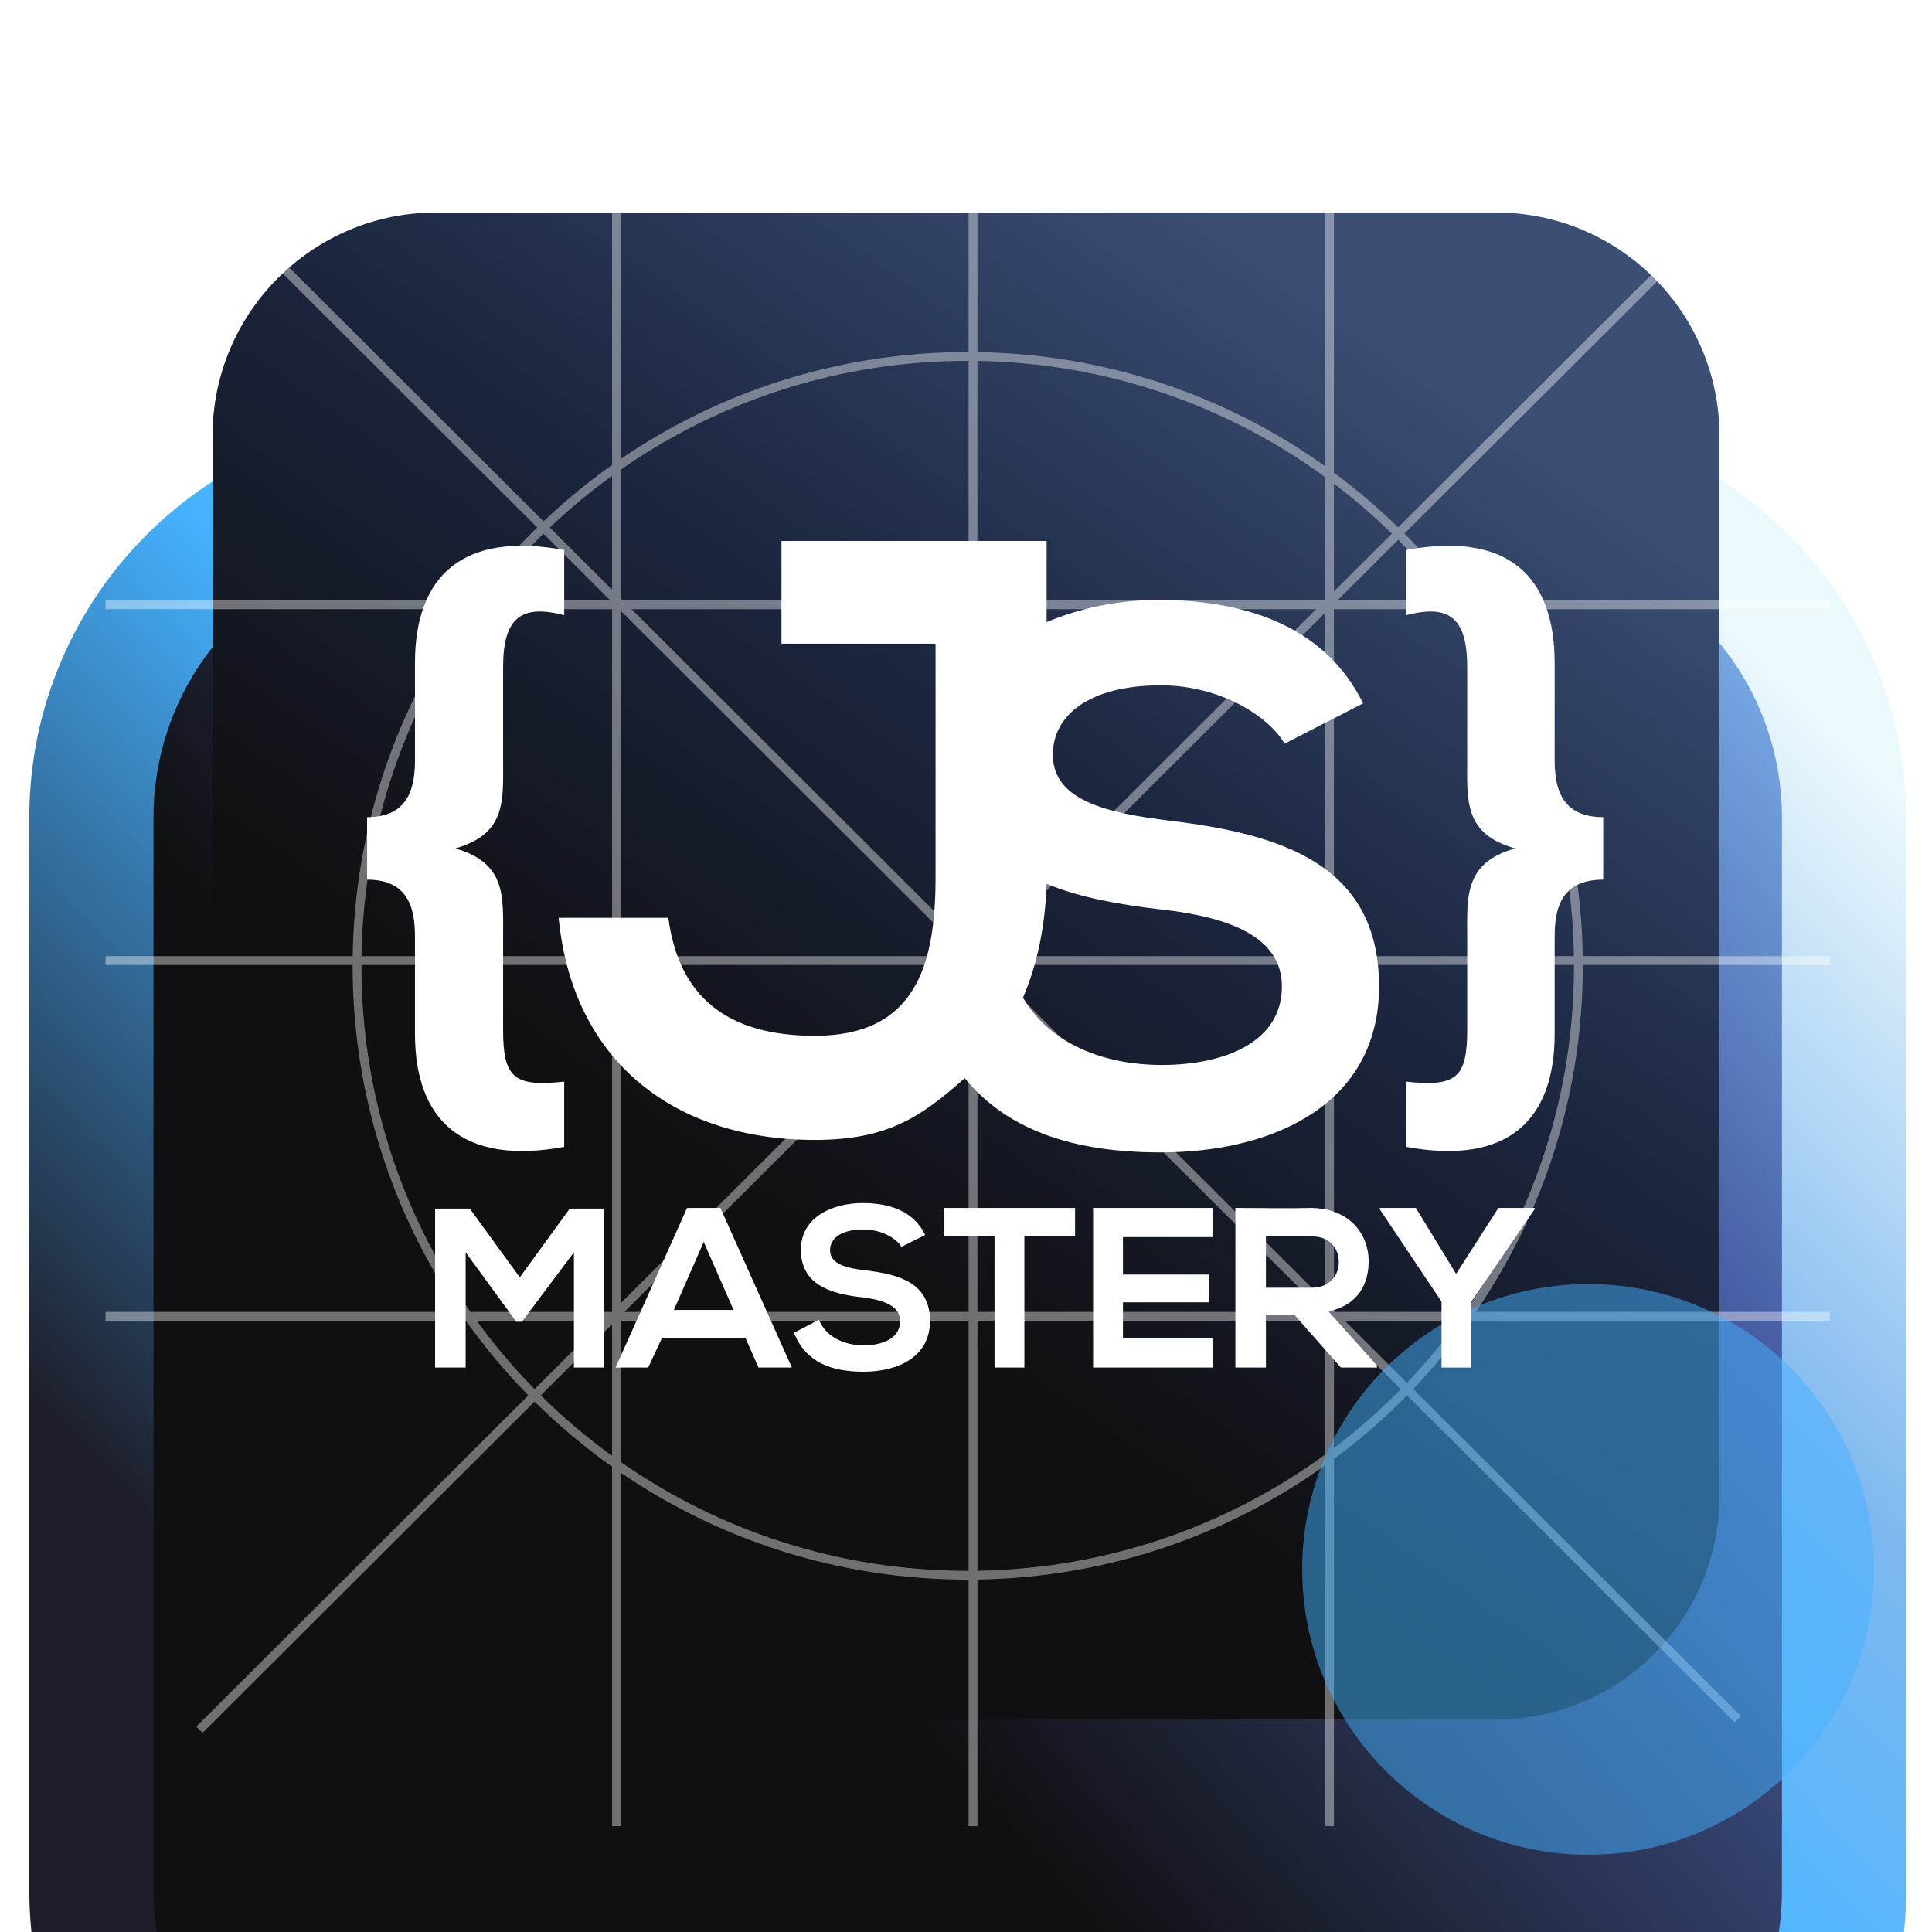 <svg width="100" height="100" viewBox="0 0 100 100" fill="none" xmlns="http://www.w3.org/2000/svg">
<g clipPath="url(#clip0_3174_14169)">
<g filter="url(#filter0_d_3174_14169)">
<path d="M77.907 4H22.271C12.18 4 4 12.163 4 22.232V77.749C4 87.818 12.18 95.981 22.271 95.981H77.907C87.997 95.981 96.178 87.818 96.178 77.749V22.232C96.178 12.163 87.997 4 77.907 4Z" fill="url(#paint0_linear_3174_14169)"/>
<path d="M77.907 4.729H22.271C12.584 4.729 4.731 12.565 4.731 22.232V77.749C4.731 87.415 12.584 95.251 22.271 95.251H77.907C87.594 95.251 95.447 87.415 95.447 77.749V22.232C95.447 12.565 87.594 4.729 77.907 4.729Z" stroke="url(#paint1_linear_3174_14169)" stroke-width="6.429"/>
</g>
<path d="M77.428 11H22.573C16.181 11 11 16.181 11 22.573V77.427C11 83.819 16.181 89 22.573 89H77.428C83.819 89 89 83.819 89 77.427V22.573C89 16.181 83.819 11 77.428 11Z" fill="url(#paint2_linear_3174_14169)"/>
<g style="mix-blend-mode:overlay">
<path fill-rule="evenodd" clip-rule="evenodd" d="M31.218 68.36L27.669 71.901C26.585 70.797 25.583 69.614 24.672 68.36H31.218ZM31.681 67.898L31.674 67.904H24.346C20.793 62.829 18.708 56.653 18.708 49.991V49.946H31.681V67.898ZM31.681 68.543L27.991 72.224C29.137 73.359 30.371 74.406 31.681 75.354V68.543ZM27.346 72.223L10.163 89.369L10.486 89.692L27.668 72.547C28.909 73.775 30.251 74.903 31.681 75.915V94.523H32.138V76.233C37.248 79.721 43.43 81.761 50.089 81.761L50.134 81.76V94.523H50.591V81.757C57.298 81.653 63.501 79.481 68.588 75.85V94.523H69.045V75.518C70.392 74.521 71.657 73.419 72.829 72.227L89.783 89.145L90.106 88.822L73.146 71.899C74.202 70.792 75.179 69.61 76.068 68.36H94.716V67.904H76.386C79.882 62.805 81.926 56.636 81.926 49.991V49.946H94.716V49.49H81.922C81.819 42.798 79.641 36.608 76.003 31.531H94.716V31.076H75.67C74.761 29.853 73.765 28.697 72.692 27.618L89.783 10.565L89.46 10.242L72.368 27.297C71.328 26.28 70.217 25.333 69.045 24.465V5.459H68.588V24.133C63.501 20.502 57.298 18.329 50.591 18.226V5.459H50.134V18.222L50.089 18.222C43.43 18.222 37.248 20.262 32.138 23.75V5.459H31.681V24.067C30.429 24.954 29.243 25.93 28.134 26.983L10.809 9.695L10.486 10.018L27.806 27.3C26.61 28.469 25.507 29.732 24.508 31.076H5.462V31.531H24.175C20.537 36.608 18.359 42.798 18.255 49.49H5.462V49.946H18.251V49.991C18.251 56.636 20.296 62.805 23.791 67.904H5.462V68.36H24.11C25.086 69.733 26.169 71.024 27.346 72.223ZM72.045 27.619C71.101 26.697 70.099 25.833 69.045 25.035V30.613L72.045 27.619ZM68.588 31.069L68.582 31.076H50.591V18.682C57.316 18.787 63.527 21.003 68.588 24.695V31.069ZM68.125 31.531L50.591 49.028V31.531H68.125ZM50.774 49.49L68.588 31.714V49.49H50.774ZM50.134 50.128V67.904H32.32L50.134 50.128ZM49.671 49.946L32.138 67.442V49.946H49.671ZM69.228 31.076L72.37 27.941C73.346 28.924 74.259 29.971 75.099 31.076H69.228ZM75.506 68.36C74.683 69.492 73.786 70.566 72.823 71.576L69.6 68.36H75.506ZM72.505 71.904L69.045 68.451V74.948C70.272 74.018 71.429 73.001 72.505 71.904ZM69.045 67.807L69.143 67.904H75.831C79.385 62.829 81.469 56.653 81.469 49.991V49.946H69.045V67.807ZM51.146 49.946L68.588 67.351V49.946H51.146ZM68.497 67.904L50.591 50.037V67.904H68.497ZM32.692 31.531L50.134 48.937V31.531H32.692ZM50.043 49.49L32.138 31.622V49.49H50.043ZM32.138 30.978L32.235 31.076H50.134V18.678L50.089 18.678C43.413 18.678 37.224 20.758 32.138 24.304V30.978ZM28.458 27.306L31.681 30.522V24.629C30.547 25.45 29.47 26.344 28.458 27.306ZM31.589 31.076L28.129 27.623C27.03 28.697 26.01 29.851 25.079 31.076H31.589ZM18.712 49.49H31.681V31.531H24.738C21.038 36.582 18.818 42.78 18.712 49.49ZM75.439 31.531H69.045V49.49H81.466C81.36 42.78 79.139 36.582 75.439 31.531ZM68.588 75.288V68.36H50.591V81.301C57.316 81.196 63.527 78.98 68.588 75.288ZM50.134 81.305V68.36H32.138V75.678C37.224 79.225 43.413 81.305 50.089 81.305H50.134Z" fill="white" fill-opacity="0.4"/>
</g>
<g filter="url(#filter1_f_3174_14169)">
<path d="M82.2 96C90.374 96 97 89.388 97 81.232C97 73.076 90.374 66.464 82.2 66.464C74.027 66.464 67.401 73.076 67.401 81.232C67.401 89.388 74.027 96 82.2 96Z" fill="#45B2FF" fill-opacity="0.5"/>
</g>
<g clipPath="url(#clip1_3174_14169)">
<path fill-rule="evenodd" clip-rule="evenodd" d="M29.706 70.784H31.251V62.558H29.491L26.904 66.114L24.317 62.558H22.521V70.784H24.102V64.821L26.724 68.413H27.012L29.706 64.821V70.784ZM73.284 62.522H71.416V62.594L74.614 67.372V70.784H76.158V67.372L79.428 62.594V62.522H77.559L75.368 65.935L73.284 62.522ZM71.272 70.677L68.758 67.875C70.338 67.551 70.841 66.402 70.841 65.288C70.841 63.851 69.835 62.558 67.895 62.522C66.566 62.558 65.273 62.522 63.944 62.522V70.784H65.524V68.054H66.997L69.404 70.784H71.272V70.677ZM67.895 63.995C68.865 63.995 69.296 64.641 69.296 65.324C69.296 65.971 68.865 66.653 67.895 66.653H65.524V63.995H67.895ZM62.758 69.276H58.124V67.408H62.578V65.971H58.124V64.031H62.758V62.522H56.579C56.579 65.288 56.579 68.054 56.579 70.784H62.758V69.276ZM51.477 70.784H53.022V63.959H55.645V62.522C53.274 62.522 51.226 62.522 48.855 62.522V63.959H51.477V70.784ZM47.885 63.923C47.274 62.63 45.945 62.27 44.651 62.27C43.106 62.27 41.454 62.989 41.454 64.677C41.454 66.509 42.999 66.977 44.687 67.156C45.801 67.3 46.591 67.623 46.591 68.377C46.591 69.276 45.693 69.635 44.687 69.635C43.717 69.635 42.747 69.204 42.388 68.306L41.095 68.988C41.705 70.497 42.999 71 44.687 71C46.52 71 48.136 70.21 48.136 68.377C48.136 66.402 46.555 65.971 44.831 65.755C43.825 65.647 42.963 65.432 42.963 64.713C42.963 64.103 43.538 63.636 44.687 63.636C45.585 63.636 46.376 64.067 46.663 64.534L47.885 63.923ZM39.262 70.784H40.987L37.287 62.522H35.562L31.862 70.784H33.55L34.269 69.24H38.58L39.262 70.784ZM37.969 67.803H34.88L36.424 64.282L37.969 67.803Z" fill="white"/>
<path fill-rule="evenodd" clip-rule="evenodd" d="M70.554 36.406C68.506 32.239 64.159 31.053 59.956 31.053C57.98 31.053 55.932 31.449 54.172 32.203V28C49.178 28 45.37 28 40.448 28V33.317H48.424V45.423C48.424 50.021 47.346 53.613 42.173 53.613C37.61 53.613 35.131 51.566 34.592 47.506H28.916C29.634 54.978 34.952 59.002 42.173 59.002C45.945 59.002 47.669 57.816 49.933 55.805C52.232 58.607 55.753 59.648 60.064 59.648C66.063 59.648 71.38 57.062 71.38 51.063C71.38 44.633 66.135 43.16 60.531 42.477C57.297 42.082 54.495 41.435 54.495 39.064C54.495 37.053 56.327 35.472 60.1 35.472C63.01 35.472 65.56 36.945 66.495 38.49L70.554 36.406ZM54.172 45.746C55.896 46.465 57.944 46.824 60.1 47.075C63.692 47.471 66.351 48.512 66.351 51.063C66.351 53.973 63.333 55.122 60.136 55.122C57.154 55.122 54.352 54.044 52.95 51.638C53.705 49.877 54.1 47.901 54.172 45.746Z" fill="white"/>
<path fill-rule="evenodd" clip-rule="evenodd" d="M72.781 59.361C78.026 60.331 80.469 57.996 80.469 53.505V48.512C80.469 47.147 80.721 45.531 82.984 45.531V42.297C80.721 42.297 80.469 40.645 80.469 39.316V34.322C80.469 29.796 78.026 27.497 72.781 28.467V31.844C75.08 31.233 75.942 32.059 75.942 34.538V39.316C75.942 41.435 75.763 43.16 78.421 43.914C75.763 44.668 75.942 46.429 75.942 48.512V53.29C75.942 55.769 75.403 56.272 72.781 55.984V59.361Z" fill="white"/>
<path fill-rule="evenodd" clip-rule="evenodd" d="M29.203 59.361C23.958 60.331 21.479 57.996 21.479 53.505V48.512C21.479 47.147 21.227 45.531 19 45.531V42.297C21.227 42.297 21.479 40.645 21.479 39.316V34.322C21.479 29.796 23.958 27.497 29.203 28.467V31.844C26.904 31.233 26.041 32.059 26.041 34.538V39.316C26.041 41.435 26.221 43.16 23.563 43.914C26.221 44.668 26.041 46.429 26.041 48.512V53.29C26.041 55.769 26.58 56.272 29.203 55.984V59.361Z" fill="white"/>
</g>
</g>
<defs>
<filter id="filter0_d_3174_14169" x="-38.666" y="-18.577" width="177.51" height="177.317" filterUnits="userSpaceOnUse" color-interpolation-filters="sRGB">
<feFlood flood-opacity="0" result="BackgroundImageFix"/>
<feColorMatrix in="SourceAlpha" type="matrix" values="0 0 0 0 0 0 0 0 0 0 0 0 0 0 0 0 0 0 127 0" result="hardAlpha"/>
<feOffset dy="20.091"/>
<feGaussianBlur stdDeviation="20.091"/>
<feComposite in2="hardAlpha" operator="out"/>
<feColorMatrix type="matrix" values="0 0 0 0 0 0 0 0 0 0 0 0 0 0 0 0 0 0 0.55 0"/>
<feBlend mode="normal" in2="BackgroundImageFix" result="effect1_dropShadow_3174_14169"/>
<feBlend mode="normal" in="SourceGraphic" in2="effect1_dropShadow_3174_14169" result="shape"/>
</filter>
<filter id="filter1_f_3174_14169" x="-14.572" y="-15.509" width="193.544" height="193.481" filterUnits="userSpaceOnUse" color-interpolation-filters="sRGB">
<feFlood flood-opacity="0" result="BackgroundImageFix"/>
<feBlend mode="normal" in="SourceGraphic" in2="BackgroundImageFix" result="shape"/>
<feGaussianBlur stdDeviation="40.986" result="effect1_foregroundBlur_3174_14169"/>
</filter>
<linearGradient id="paint0_linear_3174_14169" x1="84.119" y1="4" x2="30.865" y2="50.149" gradientUnits="userSpaceOnUse">
<stop stop-color="#79AEE7"/>
<stop offset="0.332" stop-color="#4960A7"/>
<stop offset="1" stop-color="#101012"/>
</linearGradient>
<linearGradient id="paint1_linear_3174_14169" x1="85.124" y1="8.239" x2="20.534" y2="71.87" gradientUnits="userSpaceOnUse">
<stop stop-color="#EBF8FC"/>
<stop offset="0.295" stop-color="#7FB8EF"/>
<stop offset="0.51" stop-color="#4FB6FF"/>
<stop offset="0.576" stop-color="#45B2FF"/>
<stop offset="1" stop-color="#1D1D29"/>
</linearGradient>
<linearGradient id="paint2_linear_3174_14169" x1="76.334" y1="19.019" x2="43.895" y2="65.491" gradientUnits="userSpaceOnUse">
<stop stop-color="#3B4F75"/>
<stop offset="0.53" stop-color="#1B253E"/>
<stop offset="1" stop-color="#101012"/>
</linearGradient>
<clipPath id="clip0_3174_14169">
<rect width="100" height="100" rx="22" fill="white"/>
</clipPath>
<clipPath id="clip1_3174_14169">
<rect width="64" height="43" fill="white" transform="translate(19 28)"/>
</clipPath>
</defs>
</svg>
